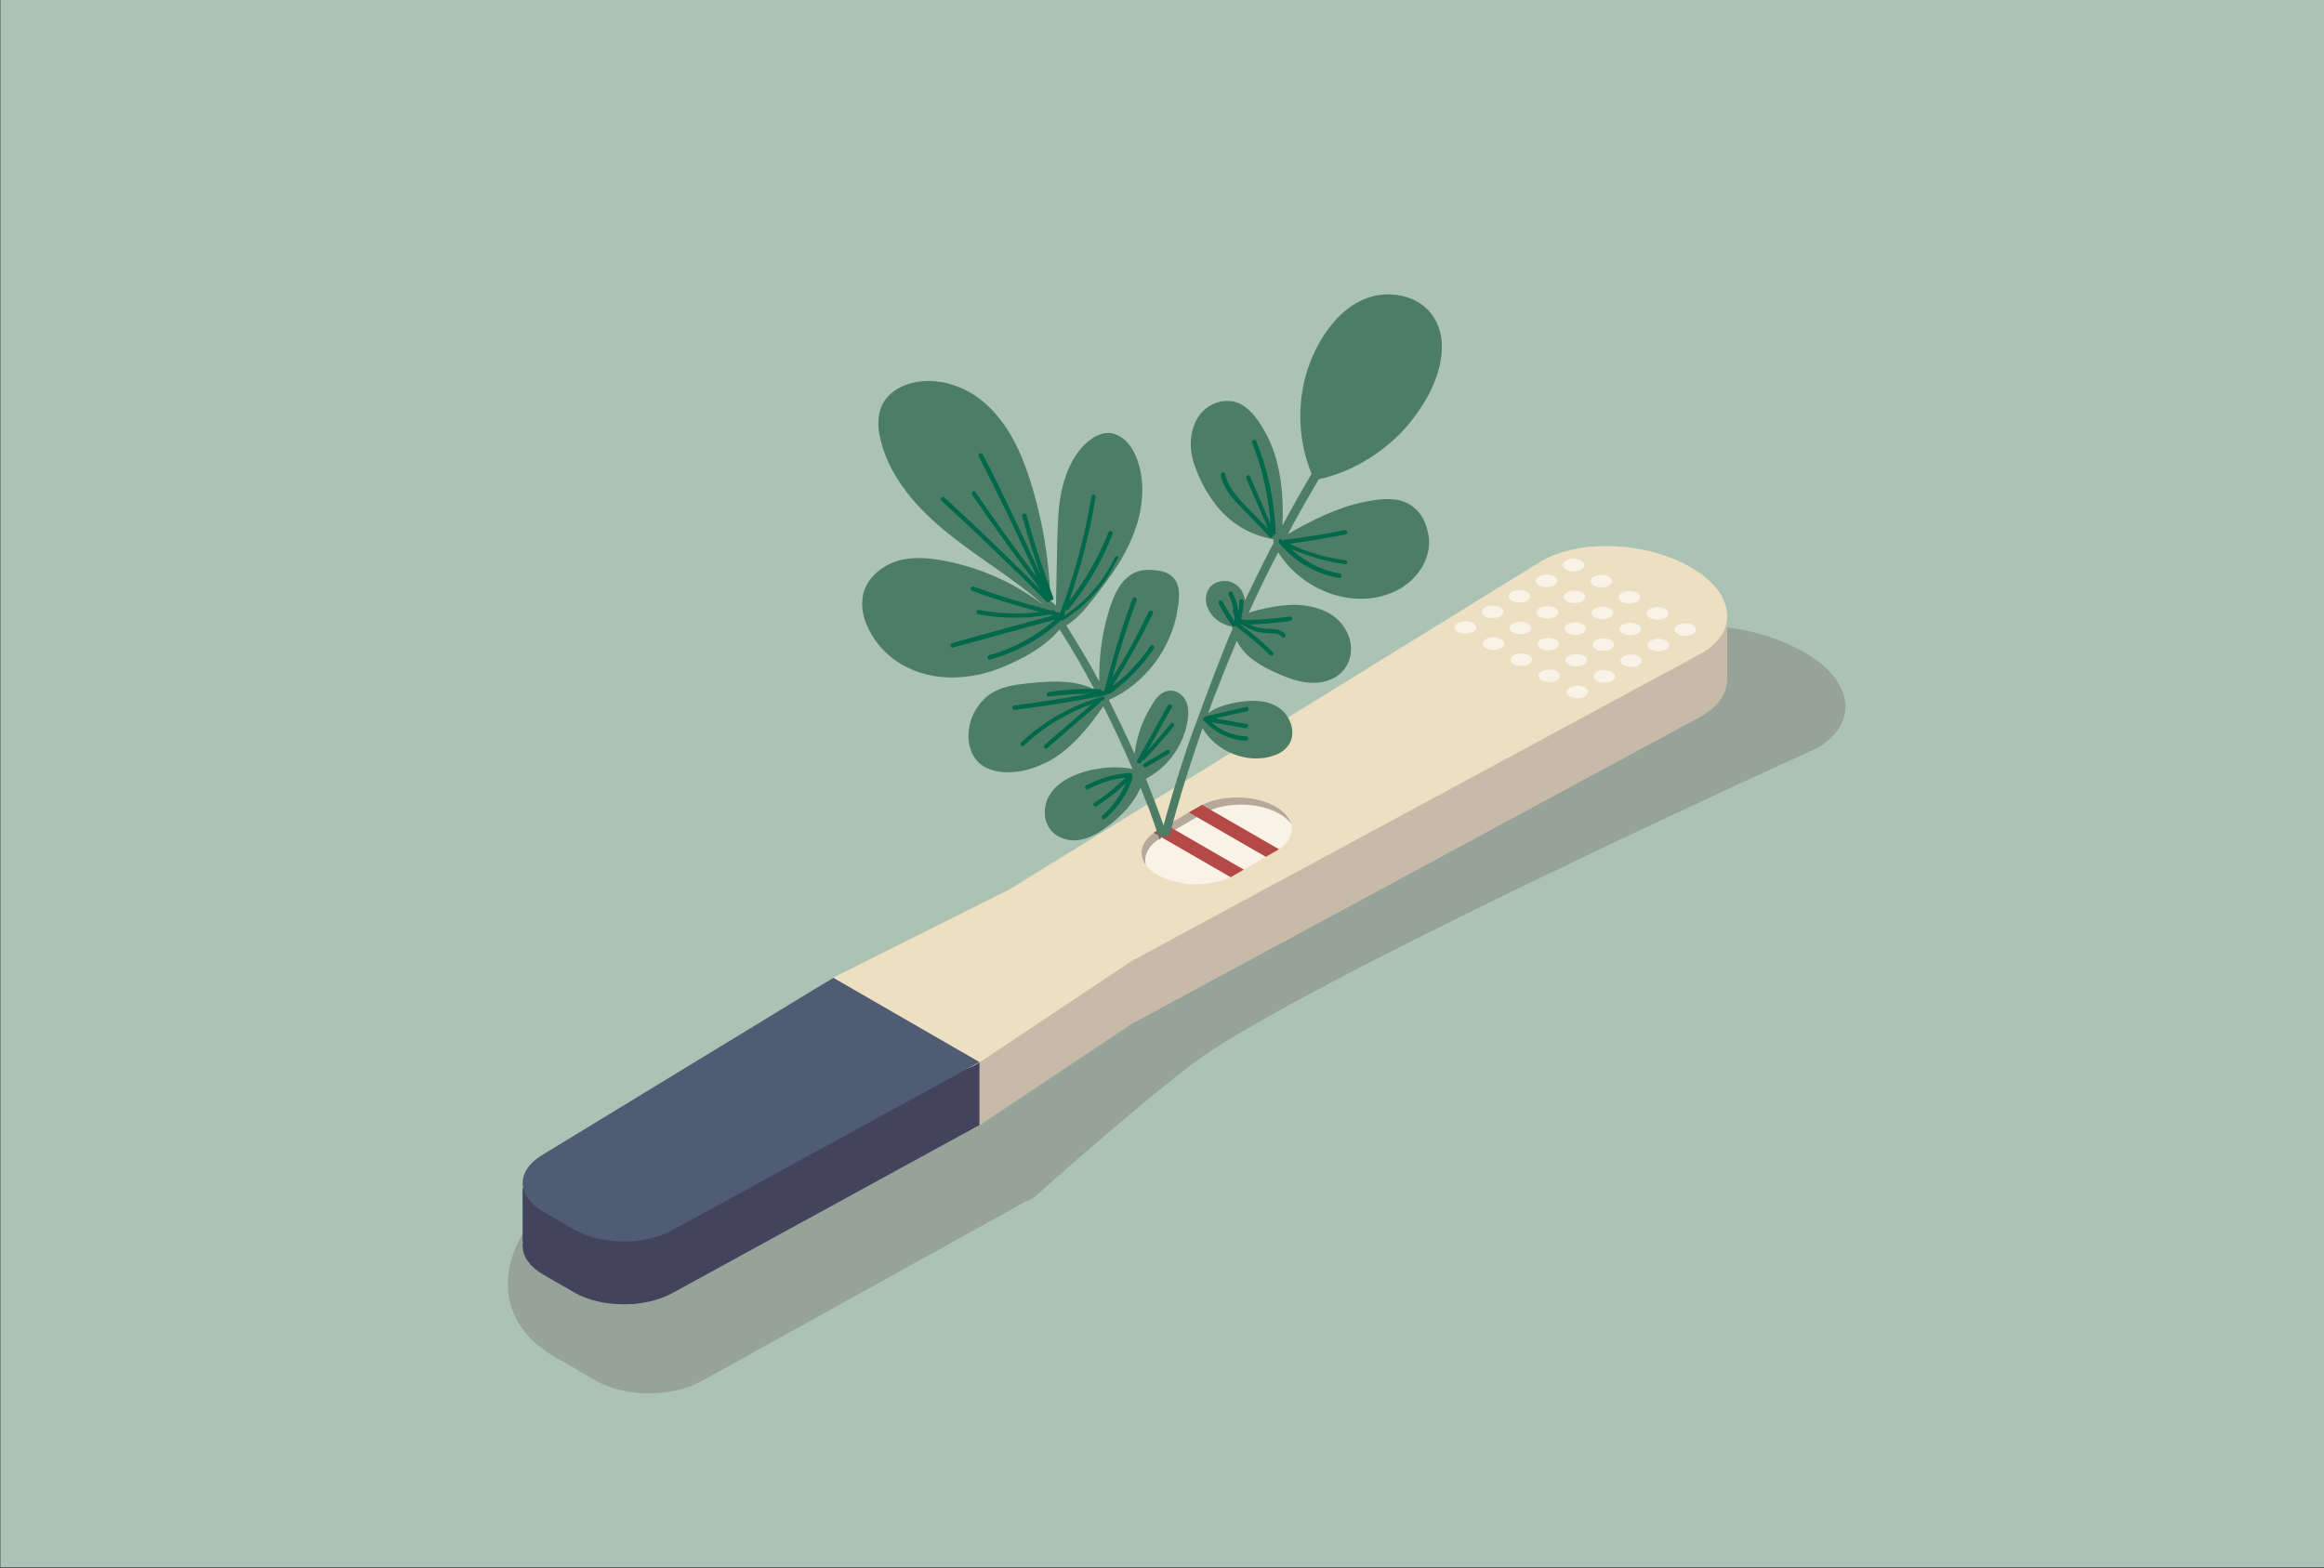 <?xml version="1.0" encoding="utf-8"?>
<!-- Generator: Adobe Illustrator 25.1.0, SVG Export Plug-In . SVG Version: 6.00 Build 0)  -->
<svg version="1.1" id="Layer_1" xmlns="http://www.w3.org/2000/svg" xmlns:xlink="http://www.w3.org/1999/xlink" x="0px" y="0px"
	 viewBox="0 0 1962 1323.9" style="enable-background:new 0 0 1962 1323.9;" xml:space="preserve">
<rect x="0" y="0" width="1962" height="1323.9" fill="#333333" stroke="none"/>
<style type="text/css">
	.st0{fill:#ABC3B5;}
	.st1{fill:#97A299;}
	.st2{fill:#C8BAA9;}
	.st3{fill:#44435D;}
	.st4{fill:#ECDFC2;}
	.st5{fill:#4F5C73;}
	.st6{fill:#F8F3E6;}
	.st7{fill:#B7A99A;}
	.st8{fill:#B44947;}
	.st9{fill:#4E7D67;}
	.st10{fill:#00684B;}
</style>
<rect x="0.3" y="-0.5" class="st0" width="1962" height="1323.9"/>
<path class="st1" d="M1524.6,551.6L1524.6,551.6c-40.4-23.6-96.1-31.1-131.1-10.6L902.3,849.4L739.5,932c-3.2,1.6-6,3.4-8.4,5.4
	l-272.5,85.7c-24,14.8-59.8,86.9,15.5,125.8l28.4,16.6c24.6,14.4,64.4,14.7,89.7,0.7l272.5-151c3.2-1.4,6.2-2.9,8.9-4.7
	c0,0,108.3-96.8,148.7-123.2c119.9-78.1,511.9-255.7,511.9-255.7C1569.4,611,1565,575.2,1524.6,551.6z"/>
<polygon class="st2" points="1458.2,517.9 1458.2,576.2 1383.9,633.1 1303,581 "/>
<path class="st2" d="M1301.4,526.8l-448,276.6l-150.1,75.2c-10,5-16,12.2-16.4,19.9c-0.5,7.7,4.6,15.1,14,20.5l56.3,32.5
	c9.4,5.4,22.2,8.3,35.5,8.1c13.3-0.3,25.7-3.7,34.4-9.5l128.6-85.7l480.7-259.6c32.3-18.7,28.3-51.2-9-72.7l0,0
	C1390.1,510.5,1333.7,508.2,1301.4,526.8z"/>
<polygon class="st3" points="441.2,1003.3 441.2,1048.2 534.7,1101.4 826.9,949.9 826.9,896.8 "/>
<path class="st3" d="M826.9,949.9l-259.4,142c-23.3,12.8-60,12.5-82.7-0.6l-26.2-15.1c-22.7-13.1-23.2-34.3-1.1-47.7l246-149.8
	L826.9,949.9z"/>
<path class="st4" d="M1301.4,473.7l-448,276.6l-150.1,75.2c-10,5-16,12.2-16.4,19.9c-0.5,7.7,4.6,15.1,14,20.5l56.3,32.5
	c9.4,5.4,22.2,8.3,35.5,8.1c13.3-0.3,25.7-3.7,34.4-9.5l128.6-85.7l480.7-259.6c32.3-18.7,28.3-51.2-9-72.7l0,0
	C1390.1,457.3,1333.7,455,1301.4,473.7z"/>
<path class="st5" d="M826.9,896.8l-259.4,142c-23.3,12.8-60,12.5-82.7-0.6l-26.2-15.1c-22.7-13.1-23.2-34.3-1.1-47.7l246-149.8
	L826.9,896.8z"/>
<path class="st6" d="M1077.2,718.6l-34.9,20.2c-18,10.4-47.1,10.4-65,0l0,0c-18-10.4-18-27.2,0-37.5l34.9-20.2
	c18-10.4,47.1-10.4,65,0l0,0C1095.1,691.4,1095.1,708.2,1077.2,718.6z"/>
<path class="st7" d="M980.3,707.4l34.9-20.2c18-10.4,47.1-10.4,65,0v0c4.3,2.5,7.6,5.3,9.8,8.4c-1.5-5.3-5.8-10.4-12.9-14.5l0,0
	c-18-10.4-47.1-10.4-65,0l-34.9,20.2c-13.7,7.9-16.9,19.5-9.8,29.2C965.2,722.3,969.5,713.6,980.3,707.4z"/>
<g>
	<polygon class="st8" points="1050.1,734.3 1039,740.7 973.9,703.1 985,696.7 	"/>
</g>
<g>
	<polygon class="st8" points="1079.8,717.1 1068.7,723.5 1003.7,686 1014.8,679.6 	"/>
</g>
<g>
	<ellipse class="st6" cx="1237.2" cy="529.8" rx="9.1" ry="5.3"/>
	<path class="st6" d="M1266.5,512.9c3.6,2.1,3.6,5.4,0,7.5s-9.4,2.1-12.9,0c-3.6-2.1-3.6-5.4,0-7.5
		C1257.1,510.8,1262.9,510.8,1266.5,512.9z"/>
	<path class="st6" d="M1289.3,499.7c3.6,2.1,3.6,5.4,0,7.5c-3.6,2.1-9.4,2.1-12.9,0c-3.6-2.1-3.6-5.4,0-7.5
		C1279.9,497.7,1285.7,497.7,1289.3,499.7z"/>
	<path class="st6" d="M1312.1,486.6c3.6,2.1,3.6,5.4,0,7.5c-3.6,2.1-9.4,2.1-12.9,0c-3.6-2.1-3.6-5.4,0-7.5
		C1302.7,484.5,1308.5,484.5,1312.1,486.6z"/>
	<ellipse class="st6" cx="1328.5" cy="477.1" rx="9.1" ry="5.3"/>
	<path class="st6" d="M1267.2,539.7c3.6,2.1,3.6,5.4,0,7.5c-3.6,2.1-9.4,2.1-12.9,0c-3.6-2.1-3.6-5.4,0-7.5
		S1263.7,537.6,1267.2,539.7z"/>
	<path class="st6" d="M1290,526.5c3.6,2.1,3.6,5.4,0,7.5c-3.6,2.1-9.4,2.1-12.9,0c-3.6-2.1-3.6-5.4,0-7.5
		C1280.7,524.5,1286.5,524.5,1290,526.5z"/>
	<path class="st6" d="M1312.9,513.3c3.6,2.1,3.6,5.4,0,7.5c-3.6,2.1-9.4,2.1-12.9,0c-3.6-2.1-3.6-5.4,0-7.5
		C1303.5,511.3,1309.3,511.3,1312.9,513.3z"/>
	<path class="st6" d="M1335.7,500.2c3.6,2.1,3.6,5.4,0,7.5s-9.4,2.1-12.9,0c-3.6-2.1-3.6-5.4,0-7.5
		C1326.3,498.1,1332.1,498.1,1335.7,500.2z"/>
	<ellipse class="st6" cx="1352" cy="490.7" rx="9.1" ry="5.3"/>
	<ellipse class="st6" cx="1284.3" cy="557" rx="9.1" ry="5.3"/>
	<path class="st6" d="M1313.6,540.1c3.6,2.1,3.6,5.4,0,7.5c-3.6,2.1-9.4,2.1-12.9,0c-3.6-2.1-3.6-5.4,0-7.5
		C1304.3,538.1,1310.1,538.1,1313.6,540.1z"/>
	<path class="st6" d="M1336.4,527c3.6,2.1,3.6,5.4,0,7.5c-3.6,2.1-9.4,2.1-12.9,0c-3.6-2.1-3.6-5.4,0-7.5
		C1327.1,524.9,1332.9,524.9,1336.4,527z"/>
	<ellipse class="st6" cx="1352.8" cy="517.5" rx="9.1" ry="5.3"/>
	<ellipse class="st6" cx="1375.6" cy="504.3" rx="9.1" ry="5.3"/>
	<ellipse class="st6" cx="1307.9" cy="570.7" rx="9.1" ry="5.3"/>
	<ellipse class="st6" cx="1330.7" cy="557.5" rx="9.1" ry="5.3"/>
	<path class="st6" d="M1360,540.6c3.6,2.1,3.6,5.4,0,7.5c-3.6,2.1-9.4,2.1-12.9,0s-3.6-5.4,0-7.5
		C1350.7,538.5,1356.5,538.5,1360,540.6z"/>
	<ellipse class="st6" cx="1376.4" cy="531.1" rx="9.1" ry="5.3"/>
	<path class="st6" d="M1405.7,514.2c3.6,2.1,3.6,5.4,0,7.5s-9.4,2.1-12.9,0s-3.6-5.4,0-7.5S1402.1,512.2,1405.7,514.2z"/>
	<path class="st6" d="M1338,580.5c3.6,2.1,3.6,5.4,0,7.5c-3.6,2.1-9.4,2.1-12.9,0c-3.6-2.1-3.6-5.4,0-7.5
		C1328.6,578.5,1334.4,578.5,1338,580.5z"/>
	<path class="st6" d="M1360.8,567.4c3.6,2.1,3.6,5.4,0,7.5c-3.6,2.1-9.4,2.1-12.9,0c-3.6-2.1-3.6-5.4,0-7.5
		C1351.4,565.3,1357.2,565.3,1360.8,567.4z"/>
	<ellipse class="st6" cx="1377.1" cy="557.9" rx="9.1" ry="5.3"/>
	<ellipse class="st6" cx="1400" cy="544.7" rx="9.1" ry="5.3"/>
	<path class="st6" d="M1429.2,527.8c3.6,2.1,3.6,5.4,0,7.5c-3.6,2.1-9.4,2.1-12.9,0c-3.6-2.1-3.6-5.4,0-7.5
		C1419.9,525.8,1425.7,525.8,1429.2,527.8z"/>
</g>
<path class="st9" d="M1113.3,404.7c26-5.8,50.2-19.8,69.1-38.9c9.3-9.7,17.4-20.9,23.9-32.8c6.4-12.6,11-26.3,11-40.3
	c0-13.7-5.3-27-16.7-35.3c-10.3-7.6-23.9-10.1-36.3-8.3c-28.5,4.3-48.1,31-58,56.2c-10.7,27.4-11.4,59.1-1.8,87.2
	c0.7,2.5,1.8,5,2.8,7.6c-8.5,14.4-16.7,28.8-24.6,43.6c0.7-16.9,0-33.9-3.9-50.4c-2.1-9.7-5.7-19.1-10.3-27.7
	c-4.6-8.3-10-16.9-17.8-22.3c-7.8-5.8-17.8-6.1-26.4-2.2c-8.9,4-15,12.2-17.4,21.6c-2.8,10.1-1.8,20.9,1.8,30.6
	c3.6,10.4,8.5,20.2,15,29.2c12.1,17.6,30.6,29.5,51.6,32.8c-0.4,0.7-0.4,1.8,0,2.9c-8.5,16.2-16.4,32.4-24.2,48.6
	c-0.4-2.5-1.4-5-2.5-7.6c-3.2-5.4-8.9-9-15.3-8.6c-6.4,0-12.1,3.6-14.2,9.4c-2.5,6.5-0.4,13.7,3.9,19.1c4.3,5.4,10.3,8.6,17.1,10.1
	c0,0.7,0,1.1,0.4,1.8c-9.6,21.6-36,92.9-38.8,101.9c-7.5,22.7-14.6,45.7-20.7,69.1c-1.1,4.3,5.7,6.5,6.8,1.8
	c7.8-29.9,17.1-59.4,27.4-89c11.4,19.8,37.7,30.6,59.5,23.4c6.1-1.8,11.8-5.8,14.6-11.5c2.5-5.4,2.1-11.5,0-16.9
	c-5.3-13.3-18.5-18.4-32-18c-7.8,0-15.7,1.4-23.1,3.6c-5,1.4-10,3.6-14.2,6.8c2.5-6.5,4.6-13.3,7.5-19.8c5.3-14,11-27.7,16.7-41.4
	c5.7,12.6,18.9,20.5,31.3,26.3c15.7,7.2,33.8,13.7,50.2,5.4c6.8-3.6,12.1-9.7,13.9-17.3c2.1-7.6,0.7-16.2-3.2-23.1
	c-8.2-15.5-26.4-21.2-42.7-21.6c-10.7,0-21.4,1.8-31.3,4.3c-2.8,0.7-5.3,1.4-8.2,2.5c7.8-17.3,16-34.2,24.9-51.1
	c20.3,32.4,64.5,49.7,99.7,32.4c18.5-9,32.8-30.6,26-51.9c-2.5-10.8-9.3-19.1-18.9-23c-10.7-4.3-23.9-2.2-34.5,0
	c-22.8,4.7-43.8,15.5-64.1,27c8.2-15.5,17.1-31,26-46.1H1113.3z"/>
<g>
	<path class="st9" d="M979.1,709.1c1.6-2.6,3.2-5.3,4.7-8c-5.1-14.7-10.6-29.2-16.4-43.5c18.4-9.7,31.8-28,35.1-48.6
		c1.1-6,1.2-12.9-2-18.4c-3.3-5.5-9.3-8.8-15.6-7c-5.6,1.5-9.4,6.5-12.2,11.2c-3.6,5.7-6.5,11.9-9.1,18.1
		c-2.7,7.6-4.8,15.4-5.8,23.6c-6.7-15.3-14.2-30.4-21.6-45.5c30.4-13.6,53.1-43.5,58-77c1.4-8.2,2.7-18.5-2.9-25.4
		c-2.8-3.6-7.2-5.6-11.7-6.5c-4.6-0.9-9.5-1.2-14.3-0.7c-17.5,2.2-25.2,20.8-29.6,35.9c-5.6,18.9-8,38.6-7.6,58.2
		c-3.5-6.6-7.3-13.2-10.9-19.5c-5.6-9.4-11.3-18.8-17-27.9c8.9-5.4,15.6-13.3,22.1-21.6c7.7-9.9,15.4-19.9,22.1-30.6
		c13-20.9,21.7-44.8,19.7-69.4c-1.1-11-4.3-23.4-11.5-31.9c-3.4-4.1-7.7-7.1-12.9-8.5c-5.9-1.5-11.5,0.4-16.6,3.4
		c-9.7,6.1-16.8,16.4-21.3,27.1c-5,11.7-7.3,24.5-8.2,37.1c-1.2,15.5-1,31.1-1.5,46.6c-0.2,10.5-0.4,20.6-0.6,31.1
		c-1.6-1.7-3.5-3.3-5.2-4.6c0.4-0.7,0.5-1.4,0.6-2.1c-1.6-36.5-8.1-73.6-20.3-108.1c-10.6-30.3-29.1-60.2-60.4-71
		c-14.4-5.1-31.2-5.7-45.7,1.2c-7.2,3.5-13.3,9.2-16.4,16.5c-3.1,8-3.2,17-1.3,25.2c6.5,31.7,28.7,57.6,52.4,77.6
		c26.6,22.5,57.1,39.8,83.4,62.6c0.7,0.4,1.3,1.2,1.9,1.7c-16.4-12.2-34.6-22.1-53.5-28.8c-12.7-4.5-26.3-8-40.1-9.7
		c-13.1-1.6-27.5-0.9-39.1,6c-10.8,6.3-19.3,16.5-19.8,29.5c-1,13.7,5.9,27.2,14.3,37.7c17.8,21.4,46.5,29.7,73.5,26.2
		c13.8-1.5,27.3-6,39.9-12.1c12.2-5.7,23.8-12.6,33.6-22c1.6-1.6,3.3-3.6,5-5.5l0.4,0c10.5,16.5,20.3,33.4,29.3,50.5
		c-15.2-7.7-33.2-7.4-49.9-5.8c-10.2,0.9-20.7,1.8-30.5,5.6c-9.4,3.6-16.4,10.7-21.1,19.5c-7.5,13.9-7.2,35,6.6,44.7
		c8.3,5.7,19.3,6.7,29.1,5.4c9.5-1,18.9-4.6,27.3-8.9c19.3-10.7,33.3-28.2,45.9-46.2l0.3,0.4c8.6,17,16.9,34.8,24.4,52.4
		c-13.6-2.8-27.8-1.3-41.2,2.5c-12.7,3.9-25.8,11-30.9,23.7c-4.8,12.5-0.8,26.8,12.2,32c13.6,5.7,27.8-1.3,38.9-9.7
		c11.5-8.7,22.1-19.4,27.8-32.8c2.5,6.1,4.9,12.2,7.4,18.7C973.3,692.1,976.3,700.6,979.1,709.1z"/>
	<path class="st10" d="M889.2,504.6c-8.6-22.8-16.1-46.3-22.6-69.6c-0.4-2.2-4.1-1.6-3.7,0.6c4.7,16.9,9.8,33.5,15.7,49.9
		c-11.6-25.4-23.5-50.8-35.8-75.9c-4.3-8.9-8.6-17.4-13.3-26c-1.2-2-4.2-0.5-3.4,1.4c15.6,30.2,30.4,61.1,44.6,91.9
		c1.7,3.5,3.1,6.9,4.5,10.4c-17.9-23.6-35-47.5-51.7-71.8c-1.2-2-4,0.2-2.8,2.2c18.8,27.4,38.4,54.5,58.8,81.3
		c-20.4-20.3-40.9-40.6-62.1-60.3c-6.8-6.3-13.5-12.6-20.3-18.8c-1.6-1.7-3.8,1.3-2.2,3c23.5,21.4,46.3,43.5,69,65.5
		c6.4,6.6,13.1,12.9,19.5,19.5c1.3,1.2,2.8,0.4,3.4-1C888.5,507.1,889.7,506.1,889.2,504.6z"/>
	<path class="st10" d="M941.1,470.8c-9.3,19.9-24,36.9-42.3,48.8c0-0.4-0.3-0.4-0.3-0.8c0.5-1.4,1-2.4,1.6-3.8
		c0.7,0.1,1.4,0.2,1.9-0.5c15.6-19.1,28.3-40.4,37.3-63.6c1-2.1-2.4-3.6-3.4-1.5c-8.4,21.1-19.7,40.4-33.4,58.3
		c10-28.5,17.6-58.1,22.5-88.3c0.3-2.1-3.3-2.6-3.5-0.4c-5.6,33.8-14.4,66.8-26.6,98.7c-0.4,0-0.4,0-0.7-0.4
		c-1.1-0.1-2.4-0.7-3.5-0.8c-0.3-0.8-0.9-1.6-2-1.3c-0.8,0.3-1.1,0.2-1.8,0.1c-21.9-5.6-43.7-12.3-65-20c-2.1-0.6-3.5,2.5-1.5,3.4
		c18.9,7.1,37.9,12.7,57.3,18c-17.1,2.2-34.3,1.5-51.5-1.7c-2.1-0.3-2.6,3.3-0.4,3.6c20,3.9,40.8,4,60.6,0.3
		c1.1,0.1,2.1,0.6,2.8,0.7c-28.6,7.7-57.2,15.4-85.5,23.5c-2.2,0.5-1.6,4.2,0.6,3.7c29-8,57.9-15.7,86.6-23.7
		c-16.1,14-35.4,24.6-55.8,30.1c-2.2,0.5-1.6,4.2,0.6,3.7c22.3-5.9,43.1-17.5,60.1-33.2c0.7,0.4,1.4,0.5,1.8-0.1
		c20.2-12.4,36.1-30.7,45.9-52C945.5,469.9,942.1,468.7,941.1,470.8z"/>
	<path class="st10" d="M971.3,545.3c-8.8,13.1-19.6,24.8-32.2,34.1c12.5-19.9,24-40.2,34.2-61.4c1-2.1-2.4-3.6-3.4-1.5
		c-9.2,19.2-19.5,38.2-31,56c6-22.1,12.7-44.2,20.7-65.7c0.6-2.1-2.4-3.6-3.4-1.5c-9.2,25-17,50.5-23.5,76.6l0,0.4
		c-0.4,0.3-0.4,0.7-0.8,1l0,0.4c-0.3-0.4-0.7-0.4-1.4-0.2l-0.4,0c0.1-0.7-0.5-1.5-1.6-1.7c-14.7-0.4-29.1,0.4-43.4,2.6
		c-2.2,0.5-1.9,3.8,0.6,3.7c11.3-1.5,22.5-2.3,33.7-2.3c-20.9,3.9-42.1,7.1-63.3,9.9c-2.2,0.4-1.9,3.8,0.6,3.7
		c24.8-3.1,49.7-7.3,74.3-11.8c0.8-0.3,1.1-0.6,1.2-0.9c0.7,0.4,1.7,0.6,2.6-0.4c0-0.4,0.4-0.3,0.4-0.7c0.7,0.4,1.4,0.5,2.2-0.1
		c14.2-10.2,26.5-22.8,36.6-37.6C975.6,545.8,972.7,543.3,971.3,545.3z"/>
	<path class="st10" d="M930.8,588.2c-25.6,7-49.2,20.4-68.7,38.6c-1.6,1.6,0.5,4.4,2.2,2.8c16.7-15.7,36.5-27.8,57.8-35.3
		c-13.3,11.4-26.9,23.1-40.2,34.6c-1.6,1.6,0.5,4.4,2.2,2.8c14.9-13,30.1-26,45-38.7c0.4-0.3,0.4-0.7,0.5-1c0.4-0.3,1.1-0.2,1.5-0.5
		C933.4,591,933.1,587.4,930.8,588.2z"/>
	<path class="st10" d="M988.3,610.9c-6,7.6-12.6,15.1-19.3,22.6c6.9-12.2,13.4-24.1,20.3-36.3c1-2.1-2.1-3.5-3.4-1.5
		c-8.8,15.6-17.1,30.9-25.9,46.5c-1,2.1,2.1,3.5,3.4,1.5c0.4-0.7,0.9-1.3,1-2.1c0.7,0.4,1.7,0.6,2.2-0.5
		c8.3-9.1,16.6-18.3,24.3-27.8C992.5,611.5,989.9,609.3,988.3,610.9z"/>
	<path class="st10" d="M987.3,633.7c-0.6-0.8-1.7-0.9-2.5-0.3c-6.2,3.9-12.8,7.5-19,11.4c-0.8,0.6-0.9,1.7-0.3,2.5
		c0.6,0.8,1.7,0.9,2.5,0.3c6.2-3.9,12.8-7.5,19-11.4C987.8,635.5,987.9,634.5,987.3,633.7z"/>
	<path class="st10" d="M955.8,656.2c0-0.4,0.1-0.7,0.1-0.7c0.5-1,0-2.9-1.8-2.8c-13,0.6-25.7,4.4-37.2,10.6
		c-1.9,1.2-0.5,4.3,1.4,3.4c10-5.7,20.9-9,32.1-10.2c-8.2,8.1-17,15.3-26.7,21.4c-1.9,1.2,0.2,4,2.2,2.8c9-5.8,17.3-12.4,24.7-19.4
		c-4.5,10.3-11.5,20-19.9,27.3c-1.6,1.6,0.5,4.4,2.2,2.8c10.4-8.9,18.3-20.2,22.8-33.1C956.3,657.4,956.1,656.6,955.8,656.2z"/>
</g>
<path class="st10" d="M1088.7,520.6c-12.8,1.8-25.6,2.9-38.8,2.9c-0.4-0.4-0.7-0.4-1.1-0.7c-0.4-0.4-0.7-0.4-1.1-0.4
	c1.4-4.7,2.1-9.7,2.1-14.8c0-2.2-3.6-2.2-3.6,0c0,2.9,0,5.4-0.7,8.3c-0.7-5.4-2.5-10.4-5-15.5c-1.1-2.2-4.3-0.4-3.2,1.8
	c1.8,3.6,3.2,7.6,3.9,11.9c-0.4,0.4-0.7,1.1-0.4,1.8c0.4,1.8,0.7,3.2,1.4,5l0,0c0,1.1,0,2.5,0,3.6l0,0c-3.6-5.4-7.1-10.8-10-16.6
	c-1.1-2.2-4.3-0.4-3.2,1.8c3.2,6.5,6.8,12.6,11,18.4c0.7,0.7,1.4,1.1,2.5,0.7l0.4-0.4c10.3,7.6,19.9,15.8,29.2,24.8
	c1.8,1.8,4.3-1.1,2.5-2.5c-8.5-8.6-17.8-16.2-27.4-23.4c0.4,0,0.7,0,1.1,0c5,3.2,10.7,5.8,16.4,6.8c3.2,0.4,6.4,0.4,9.6,0.7
	c2.9,0,6.1,0.4,7.8,2.9c1.4,1.8,4.3,0,3.2-1.8c-3.9-5.4-10.3-4.7-16.4-5c-5-0.4-9.6-1.4-13.9-3.6c11.4-0.4,22.8-1.4,33.8-2.9
	C1092,523.9,1091.2,520.3,1088.7,520.6z"/>
<path class="st10" d="M1052.1,621.8c-10.7-0.4-21.4-4.7-29.2-11.9c9.6,1.8,19.2,3.2,28.5,5c2.1,0.4,3.2-3.2,1.1-3.6
	c-8.9-1.4-17.8-3.2-26.7-4.7c8.9-2.2,17.8-4,27.1-6.1c2.1-0.4,1.4-4-1.1-3.6l-32.4,7.6c-0.7,0-1.1,0.4-1.1,0.7h-0.4
	c-2.1-0.4-3.2,3.2-1.1,3.6l0,0l0,0c8.9,10.1,21.7,16.2,35.3,16.6C1054.2,625.4,1054.2,621.8,1052.1,621.8z"/>
<path class="st10" d="M1077,449.7c-1.1-26.3-6.4-52.6-16.4-77.1c-0.7-2.2-4.3-1.1-3.6,1.1c8.9,22,13.9,45.4,15.7,68.8
	c-5.7-13.3-11.8-27-17.4-40.3c-1.1-2.2-3.9-0.4-3.2,1.8c6.1,14,12.5,28.5,18.5,42.5c-6.8-7.2-13.9-14-20.7-21.2
	c-6.8-7.2-13.5-15.1-15.7-25.2c-0.4-2.2-3.9-1.4-3.6,1.1c2.1,10.1,8.5,18.4,15.7,25.6c8.5,9,17.1,17.6,25.6,26.7
	c1.4,1.4,3.2-0.4,2.8-1.8C1076.3,451.5,1077,450.8,1077,449.7z"/>
<path class="st10" d="M1135.8,473.1c-16.4-2.2-32.4-6.8-47.4-14c16-2.2,32-4.7,47.7-7.9c2.1-0.4,1.4-4-1.1-3.6
	c-16.7,3.6-33.5,6.1-50.6,8.3c-0.7,0-1.1,0.4-1.4,1.1c-0.4-0.4-0.7-0.7-0.7-1.1c-1.4-1.8-3.9,0.7-2.5,2.5
	c12.8,15.5,30.6,26.3,50.6,29.5c2.1,0.4,3.2-3.2,1.1-3.6c-15.7-2.5-29.9-10.1-41.7-20.9c14.6,6.5,30.3,10.8,45.9,13
	C1137.9,476.7,1137.9,473.1,1135.8,473.1z"/>
</svg>
